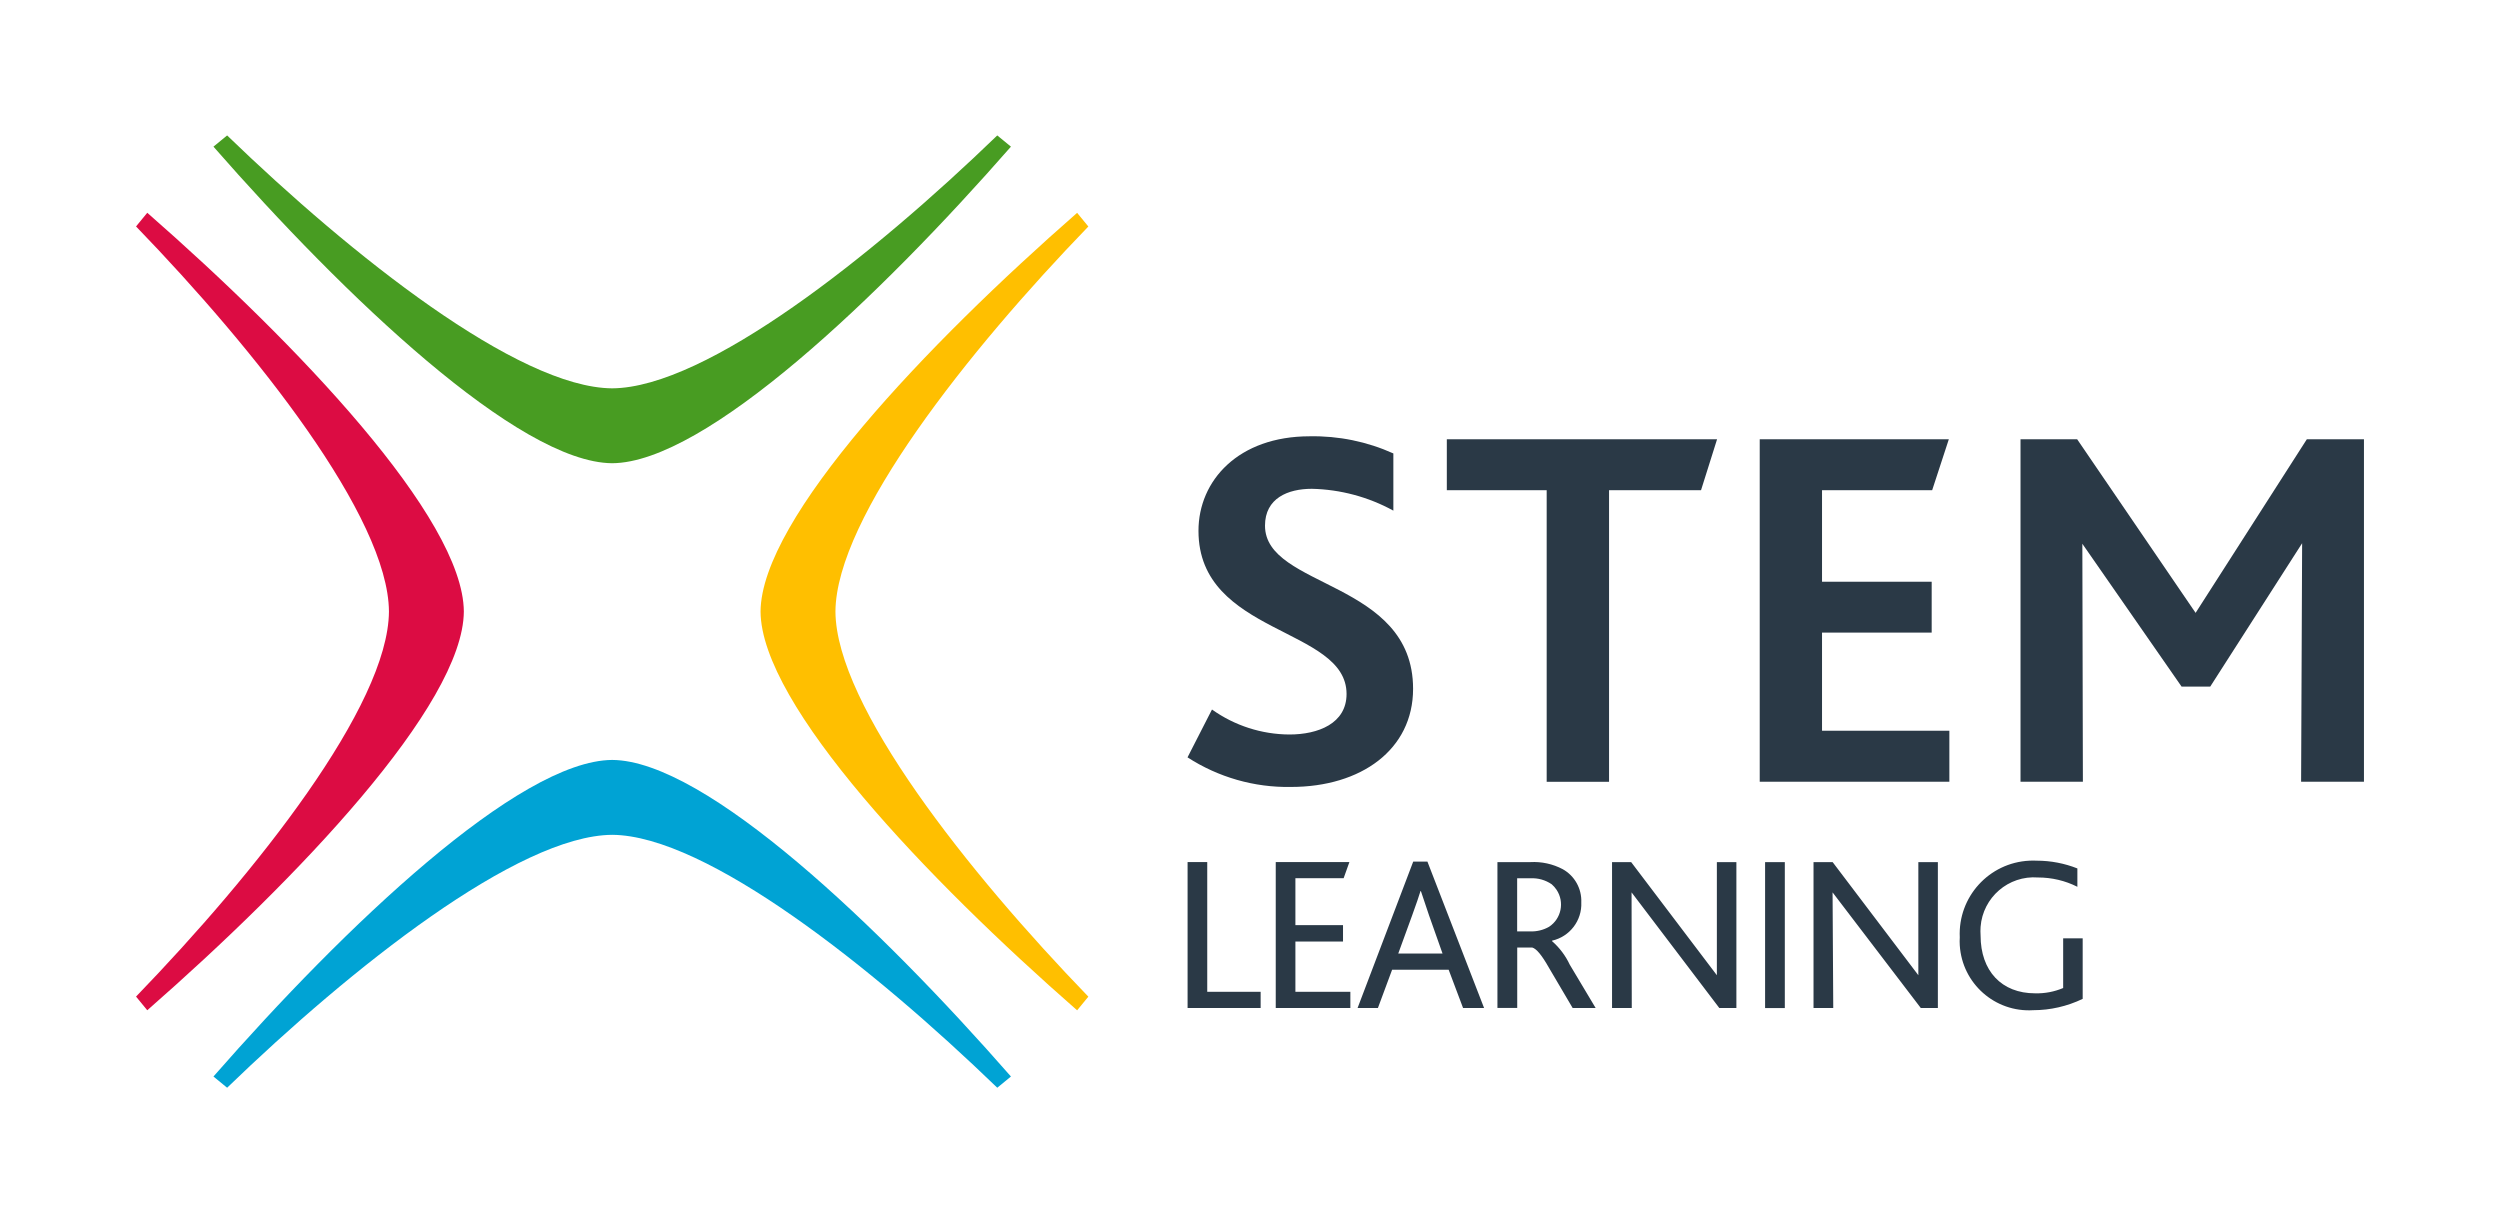 <svg xmlns:xlink="http://www.w3.org/1999/xlink" xmlns="http://www.w3.org/2000/svg" id="Layer_1" width="367.53" height="180" viewBox="0 0 367.53 180"><defs><style>.cls-1{fill:#489c22;}.cls-2{fill:#00a3d4;}.cls-3{fill:#dc0c43;}.cls-4{fill:#ffbf00;}.cls-5{fill:#2a3946;}</style></defs><path class="cls-4" d="M160,146.52c-17.65-18.26-37.09-42.76-37.18-56.61,.09-13.85,19.53-38.35,37.18-56.61-.54-.68-1.09-1.35-1.65-2.01-22.04,19.29-46.45,44.87-46.54,58.62,.09,13.75,24.5,39.33,46.54,58.62,.56-.66,1.11-1.33,1.65-2.01Z"/><path class="cls-2" d="M33.39,159.91c18.26-17.65,42.76-37.09,56.61-37.18,13.85,.09,38.35,19.53,56.61,37.18,.68-.54,1.35-1.09,2.01-1.65-19.29-22.04-44.87-46.45-58.62-46.54-13.75,.09-39.33,24.5-58.62,46.54,.66,.56,1.33,1.11,2.01,1.65Z"/><path class="cls-3" d="M20,33.29c17.65,18.26,37.09,42.76,37.18,56.61-.09,13.85-19.53,38.35-37.18,56.61,.54,.68,1.09,1.35,1.65,2.01,22.04-19.29,46.45-44.87,46.54-58.62-.09-13.75-24.5-39.33-46.54-58.62-.56,.66-1.11,1.33-1.65,2.01Z"/><path class="cls-1" d="M146.61,19.91c-18.26,17.65-42.76,37.09-56.61,37.18-13.85-.09-38.35-19.53-56.61-37.18-.68,.54-1.35,1.09-2.01,1.65,19.29,22.04,44.87,46.45,58.62,46.54,13.75-.09,39.33-24.5,58.62-46.54-.66-.56-1.33-1.11-2.01-1.65Z"/><path id="Path_307" class="cls-5" d="M306.17,146.85c-2.27,1.09-4.75,1.66-7.26,1.66-5.62,.35-10.45-3.92-10.8-9.54-.02-.39-.03-.78,0-1.17-.28-5.94,4.3-10.98,10.24-11.27,.36-.02,.73-.02,1.09,0,2.04,0,4.06,.39,5.96,1.14v2.7c-1.8-.91-3.78-1.37-5.79-1.37-4.34-.33-8.11,2.93-8.44,7.26-.03,.42-.03,.85,0,1.27,0,5.21,3.09,8.5,8.01,8.5,1.42,.04,2.83-.23,4.13-.78v-7.3h2.87v8.88h0Zm-39.55-20.11h2.8l12.6,16.63v-16.63h2.87v21.45h-2.51l-12.97-17,.1,17h-2.9v-21.46h0Zm-7.13,0h2.9v21.46h-2.9v-21.46Zm-22.49,0h2.8l12.6,16.63v-16.63h2.87v21.45h-2.51l-12.9-17,.03,17h-2.9v-21.46h0Zm-12.04,10.19c.97,.03,1.93-.2,2.77-.68,1.81-1.19,2.3-3.63,1.11-5.43-.2-.3-.44-.58-.72-.82-.92-.63-2.01-.94-3.13-.88h-1.95v7.81h1.92Zm-4.82-10.19h4.85c1.65-.09,3.29,.27,4.75,1.04,1.76,.98,2.81,2.87,2.73,4.88,.12,2.67-1.69,5.04-4.3,5.63v.07c1.1,.96,1.98,2.13,2.6,3.45l3.81,6.38h-3.38l-3.51-5.96c-1.01-1.79-1.82-2.77-2.43-2.93h-2.21v8.88h-2.91v-21.44h0Zm-8.07,13.44l-1.98-5.6-1.2-3.58h-.06c-.23,.78-.59,1.79-1.24,3.61l-2.03,5.57h6.52Zm-4.3-13.51h2.08l8.33,21.52h-3.09l-2.12-5.63h-8.31l-2.09,5.63h-2.99l8.18-21.52Zm-20.24,.06h10.85l-.85,2.38h-7.09v6.9h7v2.41h-7v7.39h8.08v2.38h-10.97v-21.46h-.01Zm-12.95,0h2.9v19.08h7.85v2.38h-10.74v-21.45h0Z"/><g><polygon class="cls-5" points="297.04 64.58 305.37 64.58 322.78 90.1 339.13 64.58 347.53 64.58 347.53 114.92 338.29 114.92 338.44 79.86 324.93 100.94 320.72 100.94 306.13 79.94 306.21 114.92 297.04 114.92 297.04 64.58 297.04 64.58"/><polygon class="cls-5" points="258.69 64.58 286.5 64.58 284.05 72.07 267.86 72.07 267.86 85.52 283.98 85.52 283.98 93 267.86 93 267.86 107.43 286.58 107.43 286.58 114.92 258.7 114.92 258.7 64.58 258.69 64.58"/><polygon class="cls-5" points="227.37 72.07 212.7 72.07 212.7 64.58 252.43 64.58 250.07 72.07 236.55 72.07 236.55 114.93 227.38 114.93 227.38 72.07 227.37 72.07"/><path class="cls-5" d="M178.18,104.31c3.33,2.37,7.3,3.65,11.38,3.67,4.2,0,8.4-1.6,8.4-5.96,0-9.85-21.77-8.63-21.77-23.98,0-7.41,5.88-13.9,16.35-13.9,4.24-.08,8.44,.78,12.3,2.52v8.41c-3.68-2.02-7.8-3.12-11.99-3.21-3.51,0-6.88,1.38-6.88,5.42,0,9.24,21.77,8.02,21.77,23.98,0,8.94-7.64,14.43-17.95,14.43-5.39,.1-10.68-1.42-15.21-4.35l3.59-7.02h0Z"/></g></svg>